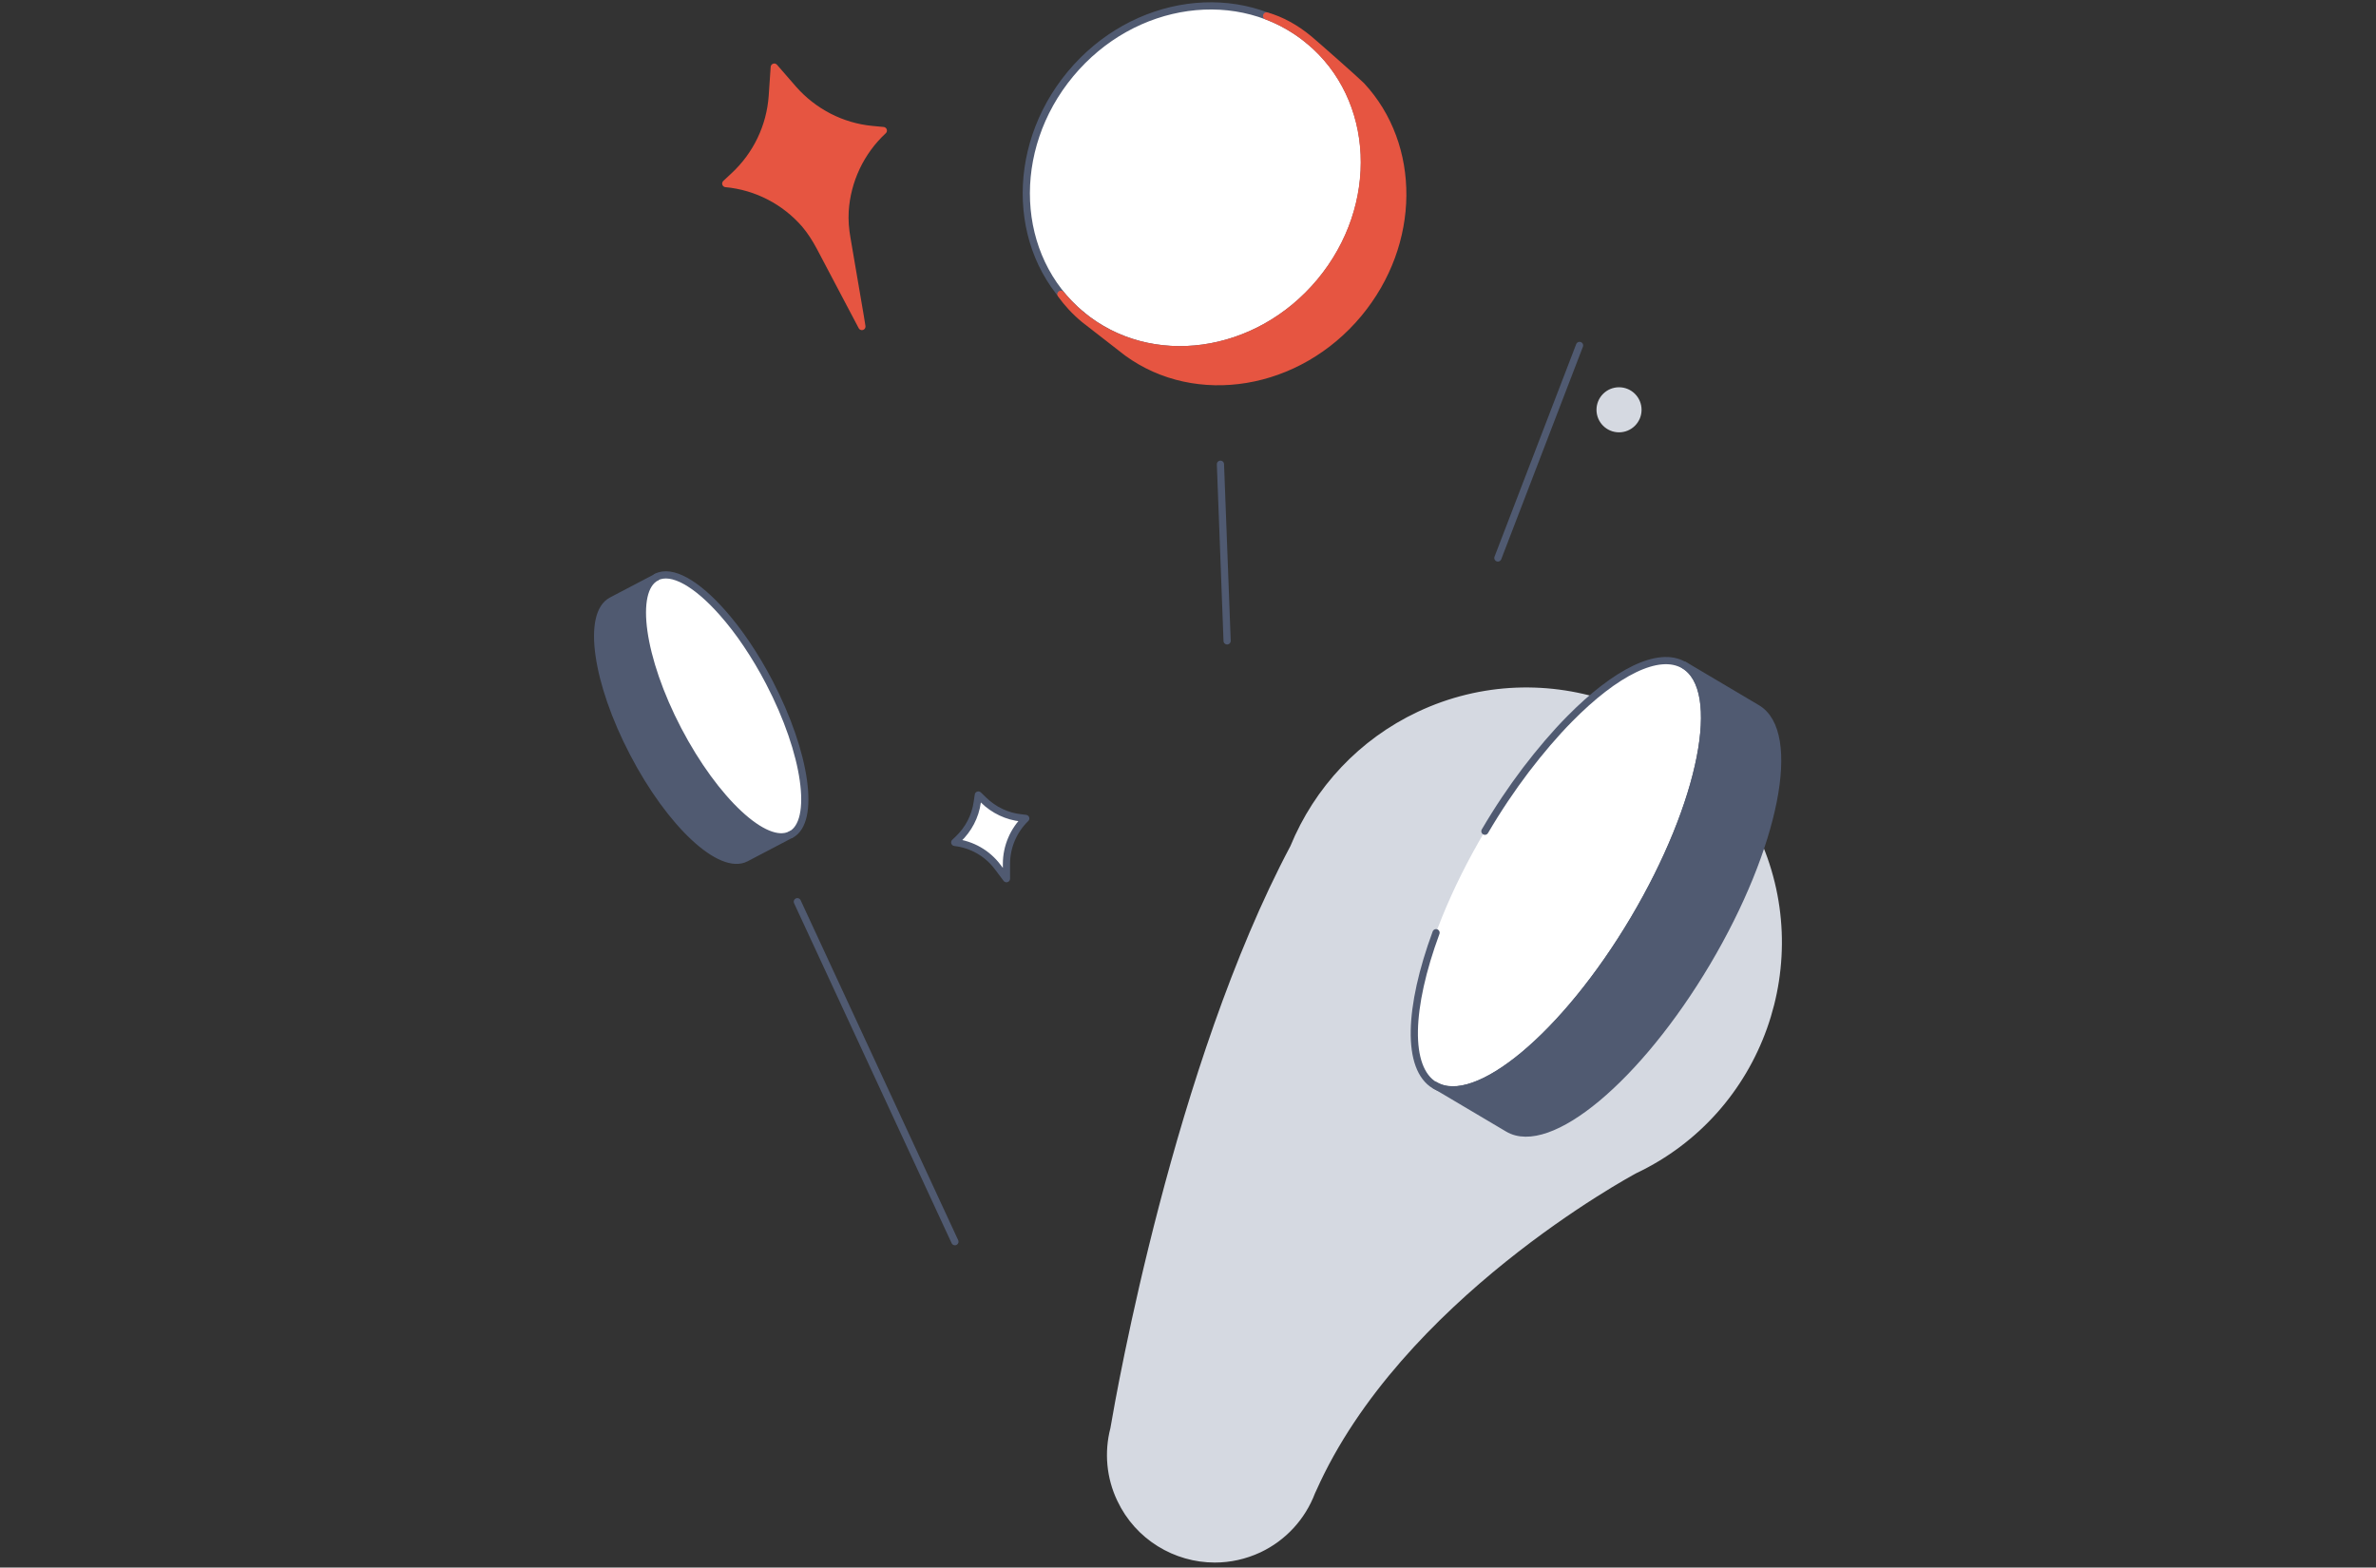 <svg width="438" height="289" viewBox="0 0 438 289" fill="none" xmlns="http://www.w3.org/2000/svg">
<rect x="0" y="0" width="438" height="289" fill="#333333" stroke="none"/>
<g clip-path="url(#clip0_2960_154652)">
<path d="M323.382 153.984C312.449 130.854 284.733 120.918 261.603 131.851C251.102 136.803 242.894 145.51 238.474 156.277C217.105 196.521 206.504 256.605 205.341 263.451C204.211 267.771 204.643 272.39 206.571 276.411C209.828 283.323 216.74 287.411 223.951 287.411C226.676 287.411 229.468 286.813 232.093 285.583C236.58 283.456 240.036 279.701 241.797 275.049L242.03 274.55C257.782 239.191 300.186 216.327 301.349 215.696C324.412 204.763 334.282 177.08 323.382 153.984Z" fill="#D5D9E1" stroke="#D5D9E1" stroke-width="1.329" stroke-miterlimit="10" stroke-linecap="round" stroke-linejoin="round"/>
<path d="M145.756 153.88C141.104 156.306 131.799 147.632 124.986 134.506C118.14 121.379 116.379 108.784 120.998 106.391C123.856 104.896 128.475 107.621 133.194 112.971C134.69 114.666 136.218 116.627 137.681 118.82C139.11 120.947 140.505 123.273 141.801 125.765C148.647 138.892 150.409 151.487 145.756 153.88Z" fill="white"/>
<path d="M120.998 106.391C123.856 104.896 128.475 107.621 133.194 112.971C134.69 114.666 136.218 116.627 137.681 118.82C139.11 120.947 140.505 123.273 141.801 125.765C148.647 138.892 150.409 151.487 145.789 153.88" stroke="#505A71" stroke-width="1.329" stroke-miterlimit="10" stroke-linecap="round" stroke-linejoin="round"/>
<path d="M124.986 134.536C118.14 121.41 116.379 108.815 120.998 106.422L112.756 110.742C108.104 113.168 109.898 125.763 116.744 138.856C123.557 151.95 132.862 160.624 137.514 158.198L145.756 153.877C141.137 156.303 131.832 147.63 124.986 134.536Z" fill="#505A71" stroke="#505A71" stroke-width="1.329" stroke-miterlimit="10" stroke-linecap="round" stroke-linejoin="round"/>
<path d="M264.494 200.104C272.071 204.59 288.488 190.898 301.183 169.497C313.877 148.095 317.998 127.126 310.421 122.64C305.769 119.881 297.76 124.002 289.352 132.543C286.66 135.268 283.968 138.425 281.277 141.947C278.684 145.37 276.126 149.159 273.733 153.246C261.071 174.615 256.951 195.617 264.494 200.104Z" fill="white"/>
<path d="M264.727 171.956C259.643 185.747 259.211 196.98 264.495 200.104C272.072 204.59 288.488 190.898 301.183 169.497C313.878 148.095 317.998 127.126 310.421 122.64C305.769 119.881 297.76 124.002 289.352 132.543C286.66 135.268 283.969 138.425 281.277 141.947C278.685 145.37 276.126 149.159 273.733 153.246" stroke="#505A71" stroke-width="1.329" stroke-miterlimit="10" stroke-linecap="round" stroke-linejoin="round"/>
<path d="M323.914 130.585L310.455 122.609C318.032 127.096 313.878 148.098 301.216 169.467C288.521 190.868 272.105 204.56 264.528 200.074L277.987 208.049C285.564 212.536 301.98 198.844 314.675 177.442C327.337 156.074 331.491 135.071 323.914 130.585Z" fill="#505A71" stroke="#505A71" stroke-width="1.329" stroke-miterlimit="10" stroke-linecap="round" stroke-linejoin="round"/>
<path d="M243.392 51.89C254.99 37.932 254.06 18.059 241.365 7.492C228.637 -3.076 208.931 -0.351 197.366 13.606C185.768 27.564 186.698 47.437 199.393 58.004C212.088 68.572 231.794 65.847 243.392 51.89Z" fill="white"/>
<path d="M241.365 7.523C228.637 -3.045 208.931 -0.32 197.333 13.637C185.734 27.595 186.632 47.468 199.36 58.036" stroke="#505A71" stroke-width="1.329" stroke-miterlimit="10" stroke-linecap="round" stroke-linejoin="round"/>
<path d="M199.359 58.036C212.087 68.604 231.794 65.879 243.392 51.922C254.99 37.964 254.093 18.091 241.365 7.523" stroke="#505A71" stroke-width="1.329" stroke-miterlimit="10" stroke-linecap="round" stroke-linejoin="round"/>
<path d="M250.969 15.798C250.171 14.967 242.262 7.989 241.332 7.224C238.773 5.098 236.147 3.702 233.489 2.938C236.28 4.001 238.939 5.53 241.332 7.524C254.059 18.091 254.957 37.964 243.359 51.922C231.761 65.879 212.054 68.604 199.326 58.036C197.93 56.873 196.701 55.611 195.571 54.248C196.734 55.876 198.163 57.438 199.891 58.867C200.356 59.233 207.335 64.65 207.8 65.015C220.528 74.287 239.271 71.263 250.437 57.837C261.238 44.843 261.204 26.798 250.969 15.798Z" fill="#E65541" stroke="#E65541" stroke-width="1.329" stroke-miterlimit="10" stroke-linecap="round" stroke-linejoin="round"/>
<path d="M224.981 85.586L226.211 118.153" stroke="#505A71" stroke-width="1.329" stroke-miterlimit="10" stroke-linecap="round" stroke-linejoin="round"/>
<path d="M146.985 166.242L176.03 228.918" stroke="#505A71" stroke-width="1.329" stroke-miterlimit="10" stroke-linecap="round" stroke-linejoin="round"/>
<path d="M276.126 102.868L291.18 63.688" stroke="#505A71" stroke-width="1.329" stroke-miterlimit="10" stroke-linecap="round" stroke-linejoin="round"/>
<path d="M298.458 79.041C300.385 79.041 301.947 77.479 301.947 75.552C301.947 73.624 300.385 72.062 298.458 72.062C296.53 72.062 294.968 73.624 294.968 75.552C294.968 77.479 296.53 79.041 298.458 79.041Z" fill="#D5D9E1" stroke="#D5D9E1" stroke-width="1.329" stroke-miterlimit="10" stroke-linecap="round" stroke-linejoin="round"/>
<path d="M158.584 58.335L158.883 60.196L151.173 45.574C150.375 44.078 149.478 42.65 148.381 41.353C144.693 37.1 139.475 34.375 133.792 33.843L135.321 32.414C139.442 28.592 141.968 23.342 142.366 17.725L142.732 12.375L146.255 16.429C149.977 20.65 155.161 23.342 160.744 23.873L162.837 24.073C158.65 27.961 156.158 33.278 155.792 38.894C155.692 40.589 155.825 42.284 156.125 43.946L158.584 58.335Z" fill="#E65541" stroke="#E65541" stroke-width="1.329" stroke-miterlimit="10" stroke-linecap="round" stroke-linejoin="round"/>
<path d="M180.35 146.57L181.314 147.501C183.208 149.362 185.668 150.525 188.293 150.791L189.091 150.89C186.831 153.084 185.535 156.108 185.535 159.265V161.99L183.906 159.83C182.012 157.304 179.154 155.676 175.997 155.31L176.595 154.745C178.523 152.918 179.786 150.525 180.151 147.9L180.35 146.57Z" fill="white" stroke="#505A71" stroke-width="1.329" stroke-miterlimit="10" stroke-linecap="round" stroke-linejoin="round"/>
</g>
<defs>
<clipPath id="clip0_2960_154652">
<rect width="219" height="287.791" fill="white" transform="translate(109.5 0.414)"/>
</clipPath>
</defs>
</svg>
